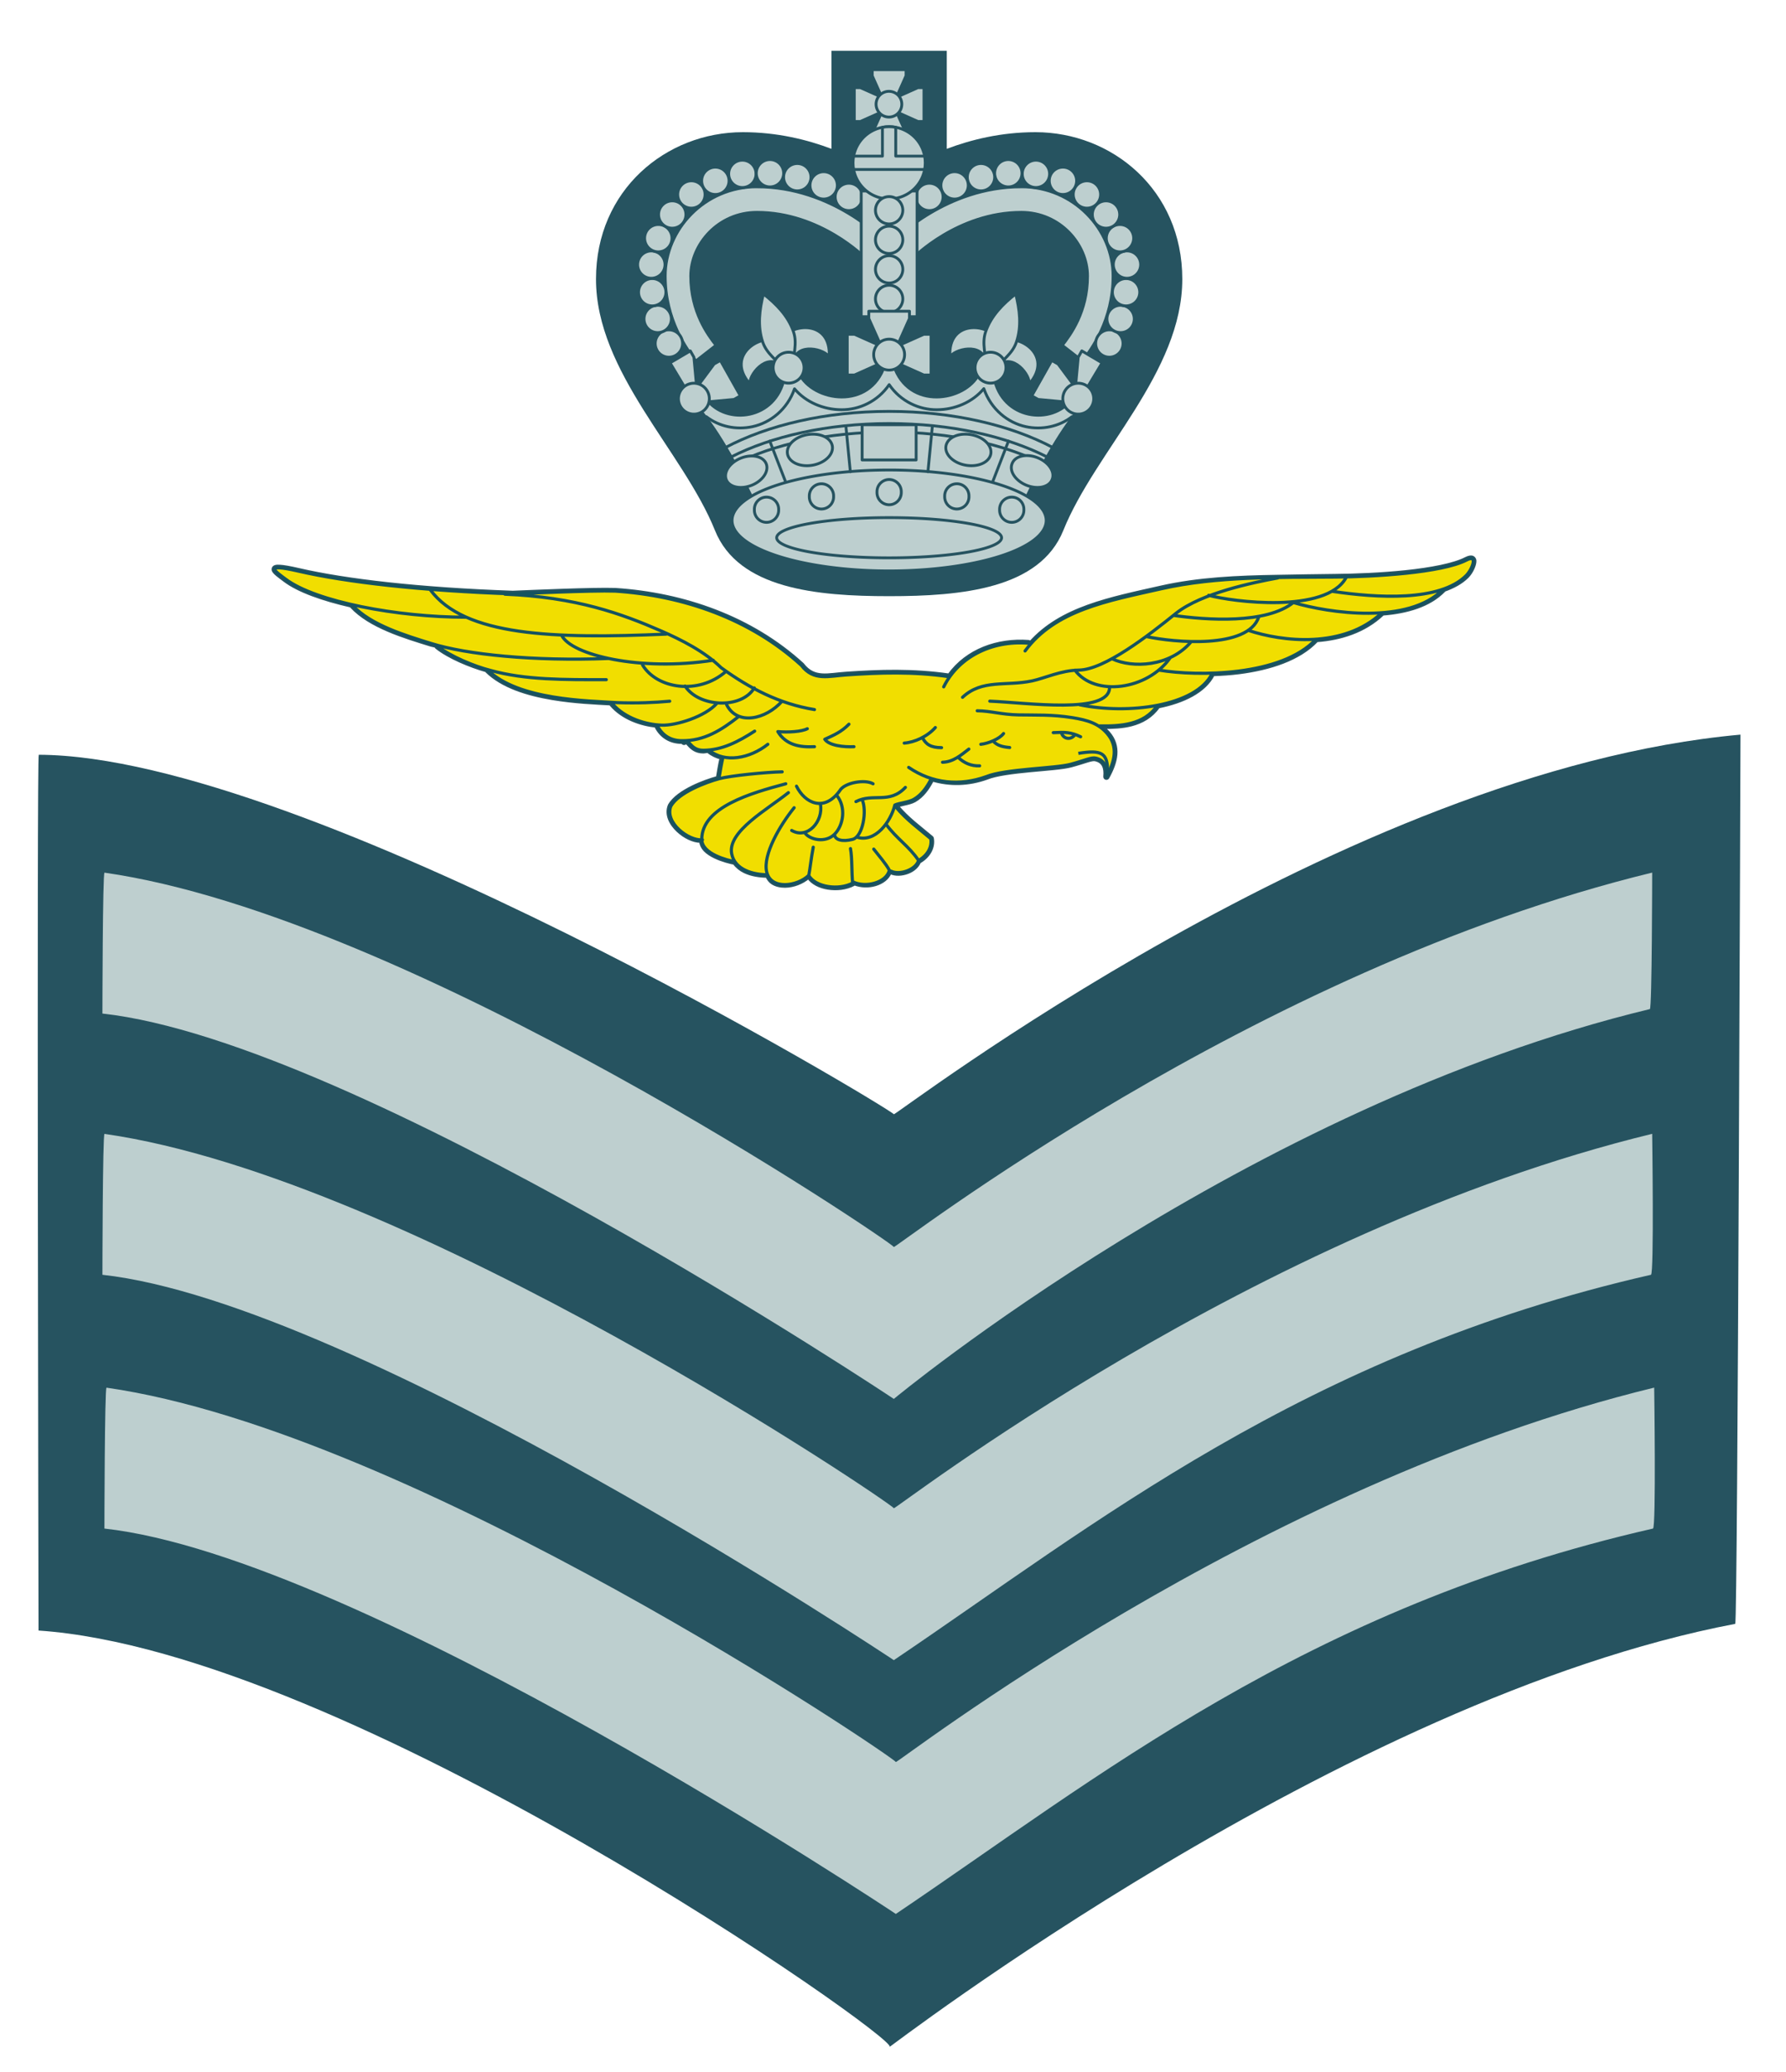 <?xml version="1.0" encoding="UTF-8" standalone="no"?>
<!-- Created with Inkscape (http://www.inkscape.org/) -->

<svg
   xmlns:dc="http://purl.org/dc/elements/1.1/"
   xmlns:cc="http://creativecommons.org/ns#"
   xmlns:rdf="http://www.w3.org/1999/02/22-rdf-syntax-ns#"
   xmlns:svg="http://www.w3.org/2000/svg"
   xmlns="http://www.w3.org/2000/svg"
   xmlns:xlink="http://www.w3.org/1999/xlink"
   version="1.0"
   width="100"
   height="116"
   id="svg2457">
  <defs
     id="defs2460">
    <radialGradient
       cx="214.42"
       cy="512.513"
       r="38.5"
       fx="214.42"
       fy="512.513"
       id="radialGradient3271"
       xlink:href="#linearGradient5604"
       gradientUnits="userSpaceOnUse"
       gradientTransform="translate(-29.454,-62.815)" />
    <radialGradient
       cx="214.644"
       cy="510.688"
       r="40"
       fx="214.644"
       fy="510.688"
       id="radialGradient3254"
       xlink:href="#linearGradient5604"
       gradientUnits="userSpaceOnUse"
       gradientTransform="translate(-313.322,-98.289)"
       spreadMethod="pad" />
    <radialGradient
       cx="214.644"
       cy="510.688"
       r="40"
       fx="214.644"
       fy="510.688"
       id="radialGradient3246"
       xlink:href="#linearGradient5604"
       gradientUnits="userSpaceOnUse"
       gradientTransform="translate(86.749,78.515)"
       spreadMethod="pad" />
    <radialGradient
       cx="214.42"
       cy="512.513"
       r="38.5"
       fx="214.42"
       fy="512.513"
       id="radialGradient3244"
       xlink:href="#linearGradient5604"
       gradientUnits="userSpaceOnUse"
       gradientTransform="translate(86.974,76.69)" />
    <radialGradient
       cx="214.644"
       cy="510.688"
       r="40"
       fx="214.644"
       fy="510.688"
       id="radialGradient2065"
       xlink:href="#linearGradient5604"
       gradientUnits="userSpaceOnUse"
       gradientTransform="translate(86.749,78.515)"
       spreadMethod="pad" />
    <radialGradient
       cx="214.42"
       cy="512.513"
       r="38.5"
       fx="214.42"
       fy="512.513"
       id="radialGradient2063"
       xlink:href="#linearGradient5604"
       gradientUnits="userSpaceOnUse"
       gradientTransform="translate(86.974,76.69)" />
    <linearGradient
       id="linearGradient5604">
      <stop
         id="stop5606"
         style="stop-color:#ffdea6;stop-opacity:1"
         offset="0" />
      <stop
         id="stop5608"
         style="stop-color:#ffdea6;stop-opacity:0"
         offset="1" />
    </linearGradient>
  </defs>
  <g
     transform="translate(0,40)"
     id="g4893">
    <path
       d="M 2.158,51.285 C 19.494,52.458 50.286,74.117 49.814,74.59 49.637,74.767 75.109,55.113 97.158,50.91 97.296,50.884 97.452,1.128 97.452,1.128 75.233,3.13 50.101,22.514 50.046,22.38 49.945,22.136 17.135,2.308 2.171,2.255 2.053,2.255 2.158,51.285 2.158,51.285 z"
       id="path2485"
       style="fill:#265360;fill-opacity:1;fill-rule:evenodd;stroke:none" />
    <path
       d="m 5.733,16.743 c 14.313,1.575 44.313,21.575 44.313,21.575 1e-6,10e-7 19.738,-16.382 42.332,-21.825 0.121,-0.029 0.129,-7.641 0.129,-7.641 C 70.046,14.318 50.096,29.945 50.046,29.811 c -0.092,-0.244 -27,-18.493 -44.195,-20.956 -0.106,-0.015 -0.117,7.888 -0.117,7.888 z"
       id="path2489"
       style="fill:#becfcf;fill-opacity:1;fill-rule:evenodd;stroke:none" />
    <path
       d="m 5.733,31.368 c 14.313,1.575 44.313,21.575 44.313,21.575 11.177,-7.532 22.955,-17.143 42.394,-21.575 0.178,-0.041 0.067,-7.891 0.067,-7.891 -22.461,5.466 -42.411,21.093 -42.461,20.959 -0.092,-0.244 -27,-18.493 -44.195,-20.956 -0.106,-0.015 -0.117,7.888 -0.117,7.888 z"
       id="path2491"
       style="fill:#bdcfcf;fill-opacity:1;fill-rule:evenodd;stroke:none" />
    <path
       d="m 5.846,45.576 c 14.313,1.575 44.313,21.575 44.313,21.575 11.177,-7.532 22.955,-17.143 42.394,-21.575 0.178,-0.041 0.067,-7.891 0.067,-7.891 -22.461,5.466 -42.411,21.093 -42.461,20.959 -0.092,-0.244 -27,-18.493 -44.195,-20.956 -0.106,-0.015 -0.117,7.888 -0.117,7.888 z"
       id="path4891"
       style="fill:#bdcfcf;fill-opacity:1;fill-rule:evenodd;stroke:none" />
  </g>
  <g
     transform="translate(0,30)"
     id="g3454">
    <path
       d="m 82.307,1.189 c -0.068,0.01 -0.144,0.037 -0.233,0.083 -0.668,0.347 -1.968,0.59 -3.361,0.736 -1.393,0.146 -2.879,0.202 -3.936,0.21 -1.071,0.009 -2.16,0.032 -3.244,0.05 -0.002,-5.85e-5 -0.004,-5.85e-5 -0.005,0 -2.208,0.036 -4.416,0.129 -6.516,0.603 -2.851,0.643 -5.605,1.159 -7.341,3.128 -0.003,-0.045 -0.038,-0.08 -0.083,-0.083 -1.732,-0.129 -3.446,0.486 -4.451,1.877 -0.005,-5.138e-4 -0.011,-5.138e-4 -0.017,0 -2.002,-0.289 -3.859,-0.228 -5.725,-0.1 -0.513,0.032 -0.97,0.122 -1.373,0.094 -0.403,-0.028 -0.751,-0.159 -1.085,-0.592 -0.003,-0.004 -0.007,-0.008 -0.011,-0.011 -2.867,-2.614 -6.639,-3.929 -10.475,-4.18 -0.002,-5.85e-5 -0.004,-5.85e-5 -0.005,0 C 33.242,2.962 29.82,3.116 28.709,3.16 23.456,2.977 19.359,2.497 16.733,1.892 16.216,1.773 15.881,1.716 15.665,1.704 c -0.108,-0.006 -0.185,-0.004 -0.249,0.017 -0.032,0.01 -0.064,0.027 -0.089,0.055 -0.024,0.029 -0.036,0.071 -0.033,0.105 0.005,0.068 0.041,0.113 0.083,0.161 0.042,0.048 0.094,0.093 0.155,0.144 0.121,0.101 0.273,0.211 0.404,0.31 0.771,0.583 2.126,1.064 3.72,1.428 0.005,0.013 0.012,0.024 0.022,0.033 1.04,1.128 2.99,1.703 4.446,2.154 0.079,0.024 0.199,0.043 0.282,0.066 8.86e-4,0.026 0.013,0.05 0.033,0.066 0.69,0.555 1.903,1.053 2.785,1.301 0.002,0.002 0.004,0.004 0.005,0.006 0.005,0.011 0.013,0.02 0.022,0.028 0.875,0.863 2.284,1.294 3.682,1.528 1.244,0.208 2.42,0.253 3.255,0.299 0.003,0.017 0.011,0.032 0.022,0.044 0.653,0.774 1.695,1.115 2.525,1.201 -0.002,0.019 0.001,0.039 0.011,0.055 0.266,0.512 0.754,0.85 1.417,0.853 0.018,3.54e-4 0.032,-0.006 0.05,-0.005 0.007,0.032 0.03,0.057 0.061,0.066 0.031,0.009 0.066,8.85e-4 0.089,-0.022 0.027,-0.027 0.044,-0.032 0.05,-0.033 0.005,-0.001 0.003,-0.003 0.017,0.005 0.028,0.016 0.084,0.077 0.155,0.155 0.142,0.156 0.375,0.371 0.786,0.371 0.091,-1.7e-4 0.176,-0.026 0.266,-0.033 0.003,0.004 0.007,0.008 0.011,0.011 0.216,0.18 0.467,0.295 0.731,0.365 -0.074,0.293 -0.155,0.797 -0.205,1.096 -0.378,0.106 -0.901,0.281 -1.406,0.531 -0.538,0.267 -1.046,0.605 -1.284,1.019 -0.002,0.004 -0.004,0.007 -0.005,0.011 -0.102,0.255 -0.084,0.516 0.011,0.758 0.095,0.243 0.267,0.469 0.471,0.659 0.374,0.349 0.859,0.583 1.268,0.587 0.028,0.185 0.105,0.353 0.233,0.487 0.153,0.162 0.354,0.285 0.565,0.388 0.422,0.204 0.886,0.311 1.074,0.349 0.002,5.8e-5 0.004,5.8e-5 0.005,0 5.32e-4,8.86e-4 0.005,-8.86e-4 0.005,0 0.151,0.206 0.35,0.365 0.581,0.476 0.386,0.185 0.84,0.25 1.246,0.255 0.079,0.159 0.178,0.295 0.316,0.382 0.202,0.128 0.449,0.179 0.703,0.177 0.475,-0.004 0.97,-0.202 1.307,-0.493 0.224,0.325 0.636,0.525 1.091,0.598 0.488,0.078 1.025,0.019 1.434,-0.199 0.018,-0.01 0.031,-0.026 0.039,-0.044 0.372,0.148 0.807,0.16 1.19,0.044 0.38,-0.115 0.698,-0.348 0.819,-0.675 0.005,0.002 0.011,0.004 0.017,0.005 0.28,0.137 0.651,0.112 0.974,-0.011 0.296,-0.112 0.541,-0.319 0.648,-0.581 0.532,-0.302 0.816,-0.813 0.725,-1.318 -0.002,-0.021 -0.012,-0.041 -0.028,-0.055 -0.685,-0.581 -1.34,-1.043 -1.943,-1.761 0.097,-0.034 0.224,-0.067 0.393,-0.105 0.205,-0.046 0.425,-0.096 0.587,-0.188 0.446,-0.256 0.738,-0.673 0.969,-1.107 0.011,-0.018 0.015,-0.04 0.011,-0.061 0.992,0.294 2.043,0.269 3.067,-0.1 0.498,-0.205 1.463,-0.326 2.403,-0.415 0.939,-0.089 1.853,-0.151 2.303,-0.271 0.414,-0.111 0.707,-0.211 0.925,-0.277 0.217,-0.066 0.35,-0.09 0.448,-0.066 0.243,0.058 0.376,0.176 0.454,0.338 0.078,0.162 0.094,0.371 0.072,0.598 -0.007,0.043 0.019,0.086 0.061,0.1 0.041,0.014 0.085,-0.005 0.105,-0.044 0.236,-0.426 0.414,-0.859 0.448,-1.284 0.034,-0.425 -0.081,-0.842 -0.41,-1.218 -0.108,-0.123 -0.211,-0.21 -0.316,-0.299 0.544,6.56e-4 1.09,-0.018 1.594,-0.149 0.587,-0.153 1.12,-0.448 1.511,-0.997 0.004,-0.003 0.008,-0.007 0.011,-0.011 1.393,-0.278 2.58,-0.852 3.062,-1.799 0.478,-0.017 0.966,-0.048 1.456,-0.111 1.688,-0.217 3.355,-0.737 4.346,-1.794 1.318,-0.098 2.652,-0.501 3.687,-1.478 0.004,-0.003 0.008,-0.007 0.011,-0.011 1.337,-0.106 2.605,-0.462 3.427,-1.312 0.007,-0.006 0.012,-0.014 0.017,-0.022 0.5,-0.18 0.948,-0.416 1.284,-0.753 0.182,-0.182 0.351,-0.485 0.404,-0.731 0.013,-0.062 0.024,-0.121 0.017,-0.177 -0.008,-0.056 -0.037,-0.118 -0.089,-0.155 -0.051,-0.037 -0.115,-0.044 -0.183,-0.033 z"
       id="path6022"
       style="fill:#f1de00;fill-opacity:1;fill-rule:evenodd;stroke:#265360;stroke-width:0.177px;stroke-linecap:round;stroke-linejoin:round;stroke-opacity:1" />
    <path
       d="M 28.827,3.253 C 23.508,3.074 19.373,2.587 16.716,1.976 14.657,1.502 15.459,2.022 15.991,2.423 17.666,3.69 22.264,4.554 26.066,4.554 M 19.743,3.897 c 1.013,1.098 2.951,1.679 4.407,2.13 1.991,0.617 5.687,1 9.92,0.838 M 24.499,6.175 c 0.717,0.577 2.073,1.132 2.947,1.353 1.962,0.548 4.137,0.523 6.5,0.523 M 27.313,7.515 c 1.702,1.679 5.586,1.717 7.235,1.822 1.14,0.037 2.108,-8.681e-4 2.949,-0.08 m -3.216,0.134 c 0.707,0.838 1.924,1.182 2.761,1.206 0.823,0.036 2.464,-0.492 3.094,-1.219 M 36.827,10.664 c 0.254,0.488 0.706,0.802 1.34,0.804 1.266,0.02 2.235,-0.601 3.176,-1.34 m -3.042,1.407 c 0.276,-0.276 0.308,0.469 1.072,0.469 1.062,-0.002 1.994,-0.497 2.881,-1.072 m -2.546,1.072 c 0.87,0.726 2.273,0.465 3.283,-0.335 m -2.506,0.711 c -0.074,0.264 -0.174,0.875 -0.227,1.193 m 3.537,-0.362 c -0.899,0.015 -2.898,0.215 -3.513,0.38 -0.749,0.201 -2.275,0.77 -2.718,1.536 -0.372,0.928 1.001,1.966 1.768,1.889 M 43.996,13.88 c -1.935,0.518 -4.703,1.301 -4.703,3.109 0,0.831 1.453,1.172 1.822,1.246 m 3.028,-3.859 c -1.164,0.936 -3.415,2.17 -3.176,3.417 0.173,0.905 1.197,1.177 2.005,1.179 m 1.492,-3.752 c -0.821,1.02 -1.75,2.629 -1.54,3.581 0.231,1.05 1.733,0.816 2.358,0.205 m 0.253,-1.576 c -0.118,0.607 -0.175,1.191 -0.251,1.582 0.377,0.667 1.687,0.84 2.458,0.428 -0.066,-0.61 -0.021,-1.381 -0.122,-1.932 m 0.122,1.855 c 0.733,0.371 1.909,0.041 2.052,-0.648 -0.192,-0.364 -0.607,-0.832 -0.872,-1.178 m 0.968,1.234 c 0.493,0.241 1.399,-0.085 1.541,-0.603 -0.543,-0.802 -1.231,-1.218 -1.809,-2.01 m 1.805,2.02 c 0.507,-0.287 0.77,-0.763 0.687,-1.226 -0.683,-0.58 -1.347,-1.049 -1.96,-1.78 m -5.557,-1.158 c 0.467,0.954 1.548,1.467 2.418,0.259 0.253,-0.459 1.42,-0.659 1.869,-0.393 m -2.948,1.139 c 0.177,0.951 -0.718,1.989 -1.608,1.474 m 0.737,0.134 c 0.269,0.388 1.155,0.587 1.664,0.076 0.492,-0.494 0.665,-1.51 0.114,-2.183 m -0.114,2.222 c 0.034,0.279 0.437,0.395 1.005,0.25 0.588,-0.15 0.82,-1.616 0.536,-2.232 m -0.297,2.107 c 1.042,0.327 1.891,-0.854 2.128,-1.789 m -2.175,-0.201 c 0.976,-0.497 1.864,0.16 2.767,-0.795 m -0.591,0.987 c 0.209,-0.104 0.774,-0.153 1.06,-0.317 0.425,-0.244 0.711,-0.645 0.938,-1.072 M 50.878,12.963 c 1.327,0.908 2.86,1.05 4.347,0.515 1.047,-0.43 3.859,-0.458 4.713,-0.687 0.821,-0.22 1.165,-0.408 1.42,-0.347 0.528,0.126 0.64,0.561 0.594,1.034 0.465,-0.841 0.667,-1.674 0.049,-2.401 C 61.517,10.507 60.905,10.316 60.041,10.177 58.908,9.995 57.99,10.042 57.026,10.023 56.061,10.005 55.493,9.801 54.716,9.793 m -4.087,1.809 c 0.587,-0.045 1.291,-0.365 1.742,-0.871 m -0.724,0.563 c 0.194,0.375 0.463,0.563 1.073,0.563 m 0.053,0.817 c 0.599,-0.015 1.03,-0.395 1.474,-0.737 m -0.602,0.46 c 0.335,0.328 0.745,0.497 1.205,0.478 m 0.067,-1.206 c 0.426,-0.045 1.048,-0.303 1.273,-0.603 m -0.583,0.42 c 0.22,0.258 0.539,0.329 0.926,0.364 M 45.202,10.798 c -0.32,0.166 -1.062,0.212 -1.649,0.161 0.455,0.757 1.238,0.887 2.051,0.844 m 1.93,-1.259 c -0.416,0.426 -0.829,0.608 -1.354,0.844 0.248,0.36 1.086,0.443 1.635,0.415 M 24.097,3.026 c 1.916,2.585 6.885,2.747 13.207,2.475 m 8.3,4.225 C 43.651,9.412 41.949,8.525 40.378,7.381 39.457,6.48 38.159,5.821 37.006,5.318 34.818,4.364 32.251,3.426 28.268,3.266 28.979,3.242 33.155,3.046 34.443,3.093 c 3.82,0.25 7.575,1.556 10.424,4.154 0.694,0.901 1.523,0.6 2.535,0.537 1.864,-0.128 3.711,-0.192 5.703,0.096 m -0.266,0.573 c 0.889,-1.792 2.893,-2.651 4.879,-2.428 m -0.323,0.418 c 1.676,-2.282 4.595,-2.797 7.638,-3.484 3.119,-0.704 6.49,-0.625 9.744,-0.652 2.119,-0.017 5.953,-0.235 7.341,-0.956 0.663,-0.345 0.306,0.541 -0.025,0.872 -1.479,1.479 -5.032,1.248 -7.459,0.888 M 53.894,9.038 c 1.093,-1.027 2.436,-0.607 3.904,-0.92 0.699,-0.149 1.609,-0.589 2.613,-0.603 1.421,-0.021 3.877,-1.92 5.456,-3.196 1.43,-1.12 4.282,-1.703 5.678,-1.963 m -40.099,3.208 c 0.53,1.109 4.414,2.04 8.49,1.399 M 35.978,7.23 c 0.794,1.321 3.115,1.702 4.652,0.374 m -2.273,0.802 c 0.755,1.189 3.151,1.314 3.877,0.107 m -1.551,0.936 c 0.595,1.19 2.194,0.831 3.101,-0.187 m 15.189,1.755 c 0.648,-0.032 0.973,-0.038 1.532,0.231 m -1.072,-0.219 c 0.102,0.356 0.532,0.419 0.754,0.103 M 75.364,2.345 c -1.127,2.022 -6.351,1.35 -7.689,0.983 m 4.77,0.379 c -1.512,1.253 -4.934,1.005 -6.726,0.747 m 4.759,0.088 C 69.869,6.359 65.711,5.968 64.206,5.64 m 2.486,0.289 c -1.18,1.405 -3.299,1.49 -4.423,0.954 m 3.254,-0.061 C 64.248,8.64 61.295,9.017 60.188,7.519 m 1.937,0.983 c -0.036,1.502 -4.601,0.839 -6.706,0.752 M 80.794,2.999 C 78.88,4.979 74.408,4.329 72.415,3.732 m 4.945,0.585 c -2.13,2.011 -5.577,1.606 -7.46,0.976 m 3.787,0.491 c -1.929,2.087 -6.642,2.09 -8.788,1.734 m 2.977,0.173 C 66.974,9.561 63.12,10.011 60.448,9.456 m 4.338,0.069 C 64.031,10.584 62.769,10.66 61.512,10.641"
       id="path1891"
       style="fill:none;stroke:#165360;stroke-width:0.177px;stroke-linecap:round;stroke-linejoin:round;stroke-opacity:1" />
    <path
       d="m 62.017,13.181 c 8.86e-4,-1.054 -0.365,-1.205 -1.639,-1.005"
       id="path2073"
       style="fill:none;stroke:#165360;stroke-width:0.177px;stroke-linecap:butt;stroke-linejoin:miter;stroke-opacity:1" />
  </g>
  <g
     transform="translate(2.0892245e-5,0.732)"
     id="g4168">
    <path
       d="m 46.553,2.113 0,5.487 C 45.212,7.092 43.523,6.668 41.594,6.668 c -4.285,0 -8.224,3.225 -8.224,8.224 0,5.219 4.879,9.639 6.661,14.07 1.316,3.273 5.699,3.683 9.753,3.683 4.053,0 8.436,-0.41 9.753,-3.683 1.782,-4.431 6.661,-8.851 6.661,-14.07 0,-4.999 -3.939,-8.224 -8.224,-8.224 -1.93,0 -3.622,0.424 -4.963,0.933 l 0,-5.487 -6.457,0 z"
       id="rect4368"
       style="fill:#265360;fill-opacity:1;fill-rule:nonzero;stroke:none" />
    <path
       d="m 42.383,9.725 c -2.943,0 -5.137,2.398 -5.137,4.998 0,2.47 1.226,4.123 1.717,4.755 l 1.127,-0.878 c -0.46,-0.591 -1.414,-1.87 -1.414,-3.876 0,-1.79 1.543,-3.568 3.707,-3.568 3.556,0 6.045,2.536 6.045,2.536 l 1.027,-0.998 c 0,0 -2.842,-2.968 -7.072,-2.968 z"
       id="path3863"
       style="font-size:medium;font-style:normal;font-variant:normal;font-weight:normal;font-stretch:normal;text-indent:0;text-align:start;text-decoration:none;line-height:normal;letter-spacing:normal;word-spacing:normal;text-transform:none;direction:ltr;block-progression:tb;writing-mode:lr-tb;text-anchor:start;color:#000000;fill:#bdcfcf;fill-opacity:1;stroke:#265360;stroke-width:0.159;stroke-miterlimit:4;stroke-opacity:1;stroke-dasharray:none;marker:none;visibility:visible;display:inline;overflow:visible;enable-background:accumulate;font-family:Bitstream Vera Sans;-inkscape-font-specification:Bitstream Vera Sans" />
    <path
       d="m 38.217,18.527 a 0.765,0.765 0 0 1 -1.529,0 0.765,0.765 0 1 1 1.529,0 z"
       id="path3869"
       style="fill:#bdcfcf;fill-opacity:1;stroke:#265360;stroke-width:0.159;stroke-linecap:round;stroke-linejoin:round;stroke-miterlimit:4;stroke-opacity:1;stroke-dasharray:none;stroke-dashoffset:0" />
    <path
       d="m 37.589,17.151 a 0.765,0.765 0 0 1 -1.529,0 0.765,0.765 0 1 1 1.529,0 z"
       id="path3873"
       style="fill:#bdcfcf;fill-opacity:1;stroke:#265360;stroke-width:0.159;stroke-linecap:round;stroke-linejoin:round;stroke-miterlimit:4;stroke-opacity:1;stroke-dasharray:none;stroke-dashoffset:0" />
    <path
       d="m 37.283,15.656 a 0.765,0.765 0 0 1 -1.529,0 0.765,0.765 0 1 1 1.529,0 z"
       id="path3875"
       style="fill:#bdcfcf;fill-opacity:1;stroke:#265360;stroke-width:0.159;stroke-linecap:round;stroke-linejoin:round;stroke-miterlimit:4;stroke-opacity:1;stroke-dasharray:none;stroke-dashoffset:0" />
    <path
       d="m 37.232,14.109 a 0.765,0.765 0 0 1 -1.529,0 0.765,0.765 0 1 1 1.529,0 z"
       id="path3877"
       style="fill:#bdcfcf;fill-opacity:1;stroke:#265360;stroke-width:0.159;stroke-linecap:round;stroke-linejoin:round;stroke-miterlimit:4;stroke-opacity:1;stroke-dasharray:none;stroke-dashoffset:0" />
    <path
       d="m 37.623,12.631 a 0.765,0.765 0 0 1 -1.529,0 0.765,0.765 0 1 1 1.529,0 z"
       id="path3879"
       style="fill:#bdcfcf;fill-opacity:1;stroke:#265360;stroke-width:0.159;stroke-linecap:round;stroke-linejoin:round;stroke-miterlimit:4;stroke-opacity:1;stroke-dasharray:none;stroke-dashoffset:0" />
    <path
       d="m 38.404,11.306 a 0.765,0.765 0 0 1 -1.529,0 0.765,0.765 0 1 1 1.529,0 z"
       id="path3881"
       style="fill:#bdcfcf;fill-opacity:1;stroke:#265360;stroke-width:0.159;stroke-linecap:round;stroke-linejoin:round;stroke-miterlimit:4;stroke-opacity:1;stroke-dasharray:none;stroke-dashoffset:0" />
    <path
       d="m 39.475,10.184 a 0.765,0.765 0 0 1 -1.529,0 0.765,0.765 0 1 1 1.529,0 z"
       id="path3883"
       style="fill:#bdcfcf;fill-opacity:1;stroke:#265360;stroke-width:0.159;stroke-linecap:round;stroke-linejoin:round;stroke-miterlimit:4;stroke-opacity:1;stroke-dasharray:none;stroke-dashoffset:0" />
    <path
       d="m 40.817,9.419 a 0.765,0.765 0 0 1 -1.529,0 0.765,0.765 0 1 1 1.529,0 z"
       id="path3885"
       style="fill:#bdcfcf;fill-opacity:1;stroke:#265360;stroke-width:0.159;stroke-linecap:round;stroke-linejoin:round;stroke-miterlimit:4;stroke-opacity:1;stroke-dasharray:none;stroke-dashoffset:0" />
    <path
       d="m 42.33,9.029 a 0.765,0.765 0 0 1 -1.529,0 0.765,0.765 0 1 1 1.529,0 z"
       id="path3887"
       style="fill:#bdcfcf;fill-opacity:1;stroke:#265360;stroke-width:0.159;stroke-linecap:round;stroke-linejoin:round;stroke-miterlimit:4;stroke-opacity:1;stroke-dasharray:none;stroke-dashoffset:0" />
    <path
       d="m 43.876,8.995 a 0.765,0.765 0 0 1 -1.529,0 0.765,0.765 0 1 1 1.529,0 z"
       id="path3889"
       style="fill:#bdcfcf;fill-opacity:1;stroke:#265360;stroke-width:0.159;stroke-linecap:round;stroke-linejoin:round;stroke-miterlimit:4;stroke-opacity:1;stroke-dasharray:none;stroke-dashoffset:0" />
    <path
       d="m 45.405,9.216 a 0.765,0.765 0 0 1 -1.529,0 0.765,0.765 0 1 1 1.529,0 z"
       id="path3891"
       style="fill:#bdcfcf;fill-opacity:1;stroke:#265360;stroke-width:0.159;stroke-linecap:round;stroke-linejoin:round;stroke-miterlimit:4;stroke-opacity:1;stroke-dasharray:none;stroke-dashoffset:0" />
    <path
       d="m 46.883,9.674 a 0.765,0.765 0 0 1 -1.529,0 0.765,0.765 0 1 1 1.529,0 z"
       id="path3893"
       style="fill:#bdcfcf;fill-opacity:1;stroke:#265360;stroke-width:0.159;stroke-linecap:round;stroke-linejoin:round;stroke-miterlimit:4;stroke-opacity:1;stroke-dasharray:none;stroke-dashoffset:0" />
    <path
       d="m 48.294,10.32 a 0.765,0.765 0 0 1 -1.529,0 0.765,0.765 0 1 1 1.529,0 z"
       id="path3895"
       style="fill:#bdcfcf;fill-opacity:1;stroke:#265360;stroke-width:0.159;stroke-linecap:round;stroke-linejoin:round;stroke-miterlimit:4;stroke-opacity:1;stroke-dasharray:none;stroke-dashoffset:0" />
    <path
       d="m 57.185,9.725 c 2.943,0 5.137,2.398 5.137,4.998 0,2.47 -1.226,4.123 -1.717,4.755 l -1.127,-0.878 c 0.46,-0.591 1.414,-1.87 1.414,-3.876 0,-1.79 -1.543,-3.568 -3.707,-3.568 -3.556,0 -6.045,2.536 -6.045,2.536 l -1.027,-0.998 c 0,0 2.842,-2.968 7.072,-2.968 z"
       id="path3967"
       style="font-size:medium;font-style:normal;font-variant:normal;font-weight:normal;font-stretch:normal;text-indent:0;text-align:start;text-decoration:none;line-height:normal;letter-spacing:normal;word-spacing:normal;text-transform:none;direction:ltr;block-progression:tb;writing-mode:lr-tb;text-anchor:start;color:#000000;fill:#bdcfcf;fill-opacity:1;stroke:#265360;stroke-width:0.159;stroke-miterlimit:4;stroke-opacity:1;stroke-dasharray:none;marker:none;visibility:visible;display:inline;overflow:visible;enable-background:accumulate;font-family:Bitstream Vera Sans;-inkscape-font-specification:Bitstream Vera Sans" />
    <path
       d="m 61.35,18.527 a 0.765,0.765 0 0 0 1.529,0 0.765,0.765 0 1 0 -1.529,0 z"
       id="path3971"
       style="fill:#bdcfcf;fill-opacity:1;stroke:#265360;stroke-width:0.159;stroke-linecap:round;stroke-linejoin:round;stroke-miterlimit:4;stroke-opacity:1;stroke-dasharray:none;stroke-dashoffset:0" />
    <path
       d="m 61.979,17.151 a 0.765,0.765 0 0 0 1.529,0 0.765,0.765 0 1 0 -1.529,0 z"
       id="path3973"
       style="fill:#bdcfcf;fill-opacity:1;stroke:#265360;stroke-width:0.159;stroke-linecap:round;stroke-linejoin:round;stroke-miterlimit:4;stroke-opacity:1;stroke-dasharray:none;stroke-dashoffset:0" />
    <path
       d="m 62.285,15.656 a 0.765,0.765 0 0 0 1.529,0 0.765,0.765 0 1 0 -1.529,0 z"
       id="path3975"
       style="fill:#bdcfcf;fill-opacity:1;stroke:#265360;stroke-width:0.159;stroke-linecap:round;stroke-linejoin:round;stroke-miterlimit:4;stroke-opacity:1;stroke-dasharray:none;stroke-dashoffset:0" />
    <path
       d="m 62.336,14.109 a 0.765,0.765 0 0 0 1.529,0 0.765,0.765 0 1 0 -1.529,0 z"
       id="path3977"
       style="fill:#bdcfcf;fill-opacity:1;stroke:#265360;stroke-width:0.159;stroke-linecap:round;stroke-linejoin:round;stroke-miterlimit:4;stroke-opacity:1;stroke-dasharray:none;stroke-dashoffset:0" />
    <path
       d="m 61.945,12.631 a 0.765,0.765 0 0 0 1.529,0 0.765,0.765 0 1 0 -1.529,0 z"
       id="path3979"
       style="fill:#bdcfcf;fill-opacity:1;stroke:#265360;stroke-width:0.159;stroke-linecap:round;stroke-linejoin:round;stroke-miterlimit:4;stroke-opacity:1;stroke-dasharray:none;stroke-dashoffset:0" />
    <path
       d="m 61.163,11.306 a 0.765,0.765 0 0 0 1.529,0 0.765,0.765 0 1 0 -1.529,0 z"
       id="path3981"
       style="fill:#bdcfcf;fill-opacity:1;stroke:#265360;stroke-width:0.159;stroke-linecap:round;stroke-linejoin:round;stroke-miterlimit:4;stroke-opacity:1;stroke-dasharray:none;stroke-dashoffset:0" />
    <path
       d="m 60.093,10.184 a 0.765,0.765 0 0 0 1.529,0 0.765,0.765 0 1 0 -1.529,0 z"
       id="path3983"
       style="fill:#bdcfcf;fill-opacity:1;stroke:#265360;stroke-width:0.159;stroke-linecap:round;stroke-linejoin:round;stroke-miterlimit:4;stroke-opacity:1;stroke-dasharray:none;stroke-dashoffset:0" />
    <path
       d="m 58.75,9.419 a 0.765,0.765 0 0 0 1.529,0 0.765,0.765 0 1 0 -1.529,0 z"
       id="path3985"
       style="fill:#bdcfcf;fill-opacity:1;stroke:#265360;stroke-width:0.159;stroke-linecap:round;stroke-linejoin:round;stroke-miterlimit:4;stroke-opacity:1;stroke-dasharray:none;stroke-dashoffset:0" />
    <path
       d="m 57.238,9.029 a 0.765,0.765 0 0 0 1.529,0 0.765,0.765 0 1 0 -1.529,0 z"
       id="path3987"
       style="fill:#bdcfcf;fill-opacity:1;stroke:#265360;stroke-width:0.159;stroke-linecap:round;stroke-linejoin:round;stroke-miterlimit:4;stroke-opacity:1;stroke-dasharray:none;stroke-dashoffset:0" />
    <path
       d="m 55.692,8.995 a 0.765,0.765 0 0 0 1.529,0 0.765,0.765 0 1 0 -1.529,0 z"
       id="path3989"
       style="fill:#bdcfcf;fill-opacity:1;stroke:#265360;stroke-width:0.159;stroke-linecap:round;stroke-linejoin:round;stroke-miterlimit:4;stroke-opacity:1;stroke-dasharray:none;stroke-dashoffset:0" />
    <path
       d="m 54.162,9.216 a 0.765,0.765 0 0 0 1.529,0 0.765,0.765 0 1 0 -1.529,0 z"
       id="path3991"
       style="fill:#bdcfcf;fill-opacity:1;stroke:#265360;stroke-width:0.159;stroke-linecap:round;stroke-linejoin:round;stroke-miterlimit:4;stroke-opacity:1;stroke-dasharray:none;stroke-dashoffset:0" />
    <path
       d="m 52.684,9.674 a 0.765,0.765 0 0 0 1.529,0 0.765,0.765 0 1 0 -1.529,0 z"
       id="path3993"
       style="fill:#bdcfcf;fill-opacity:1;stroke:#265360;stroke-width:0.159;stroke-linecap:round;stroke-linejoin:round;stroke-miterlimit:4;stroke-opacity:1;stroke-dasharray:none;stroke-dashoffset:0" />
    <path
       d="m 51.273,10.32 a 0.765,0.765 0 0 0 1.529,0 0.765,0.765 0 1 0 -1.529,0 z"
       id="path3995"
       style="fill:#bdcfcf;fill-opacity:1;stroke:#265360;stroke-width:0.159;stroke-linecap:round;stroke-linejoin:round;stroke-miterlimit:4;stroke-opacity:1;stroke-dasharray:none;stroke-dashoffset:0" />
    <path
       d="m 49.538,19.716 c -0.836,2.548 -4.007,2.036 -4.792,0.476 l -0.825,0.203 c -0.465,2.388 -3.263,2.702 -4.362,1.226 L 39.061,22.063 c 1.289,1.514 2.38,3.615 3.272,5.574 l 14.901,0 c 0.892,-1.959 1.983,-4.06 3.272,-5.574 l -0.497,-0.442 c -1.1,1.476 -3.893,1.162 -4.357,-1.226 l -0.83,-0.203 c -0.785,1.56 -3.951,2.071 -4.787,-0.476 l -0.497,0 z"
       id="path3616"
       style="fill:#bdcfcf;fill-opacity:1;stroke:#265360;stroke-width:0.159;stroke-linecap:square;stroke-linejoin:miter;stroke-miterlimit:4;stroke-opacity:1;stroke-dasharray:none;stroke-dashoffset:0" />
    <path
       d="m 58.577,28.436 a 8.794,2.825 0 0 1 -17.587,0 8.794,2.825 0 1 1 17.587,0 z"
       id="path3592"
       style="fill:#bdcfcf;fill-opacity:1;stroke:#265360;stroke-width:0.159;stroke-linecap:square;stroke-linejoin:miter;stroke-miterlimit:4;stroke-opacity:1;stroke-dasharray:none;stroke-dashoffset:0" />
    <path
       d="m 56.079,29.387 a 6.296,1.126 0 0 1 -12.591,0 6.296,1.126 0 1 1 12.591,0 z"
       id="path2818"
       style="fill:none;stroke:#265360;stroke-width:0.159;stroke-linecap:square;stroke-linejoin:miter;stroke-miterlimit:4;stroke-opacity:1;stroke-dasharray:none;stroke-dashoffset:0" />
    <path
       d="m 50.463,26.82 a 0.68,0.68 0 1 1 -1.359,0 0.68,0.68 0 1 1 1.359,0 z"
       id="path3594"
       style="fill:none;stroke:#265360;stroke-width:0.159;stroke-linecap:square;stroke-linejoin:miter;stroke-miterlimit:4;stroke-opacity:1;stroke-dasharray:none;stroke-dashoffset:0" />
    <path
       d="m 46.674,27.058 a 0.68,0.68 0 1 1 -1.359,0 0.68,0.68 0 1 1 1.359,0 z"
       id="path3596"
       style="fill:none;stroke:#265360;stroke-width:0.159;stroke-linecap:square;stroke-linejoin:miter;stroke-miterlimit:4;stroke-opacity:1;stroke-dasharray:none;stroke-dashoffset:0" />
    <path
       d="m 54.253,27.058 a 0.68,0.68 0 1 1 -1.359,0 0.68,0.68 0 1 1 1.359,0 z"
       id="path3600"
       style="fill:none;stroke:#265360;stroke-width:0.159;stroke-linecap:square;stroke-linejoin:miter;stroke-miterlimit:4;stroke-opacity:1;stroke-dasharray:none;stroke-dashoffset:0" />
    <path
       d="m 43.598,27.805 a 0.68,0.68 0 1 1 -1.359,0 0.68,0.68 0 1 1 1.359,0 z"
       id="path3598"
       style="fill:none;stroke:#265360;stroke-width:0.159;stroke-linecap:square;stroke-linejoin:miter;stroke-miterlimit:4;stroke-opacity:1;stroke-dasharray:none;stroke-dashoffset:0" />
    <path
       d="m 57.328,27.805 a 0.68,0.68 0 1 1 -1.359,0 0.68,0.68 0 1 1 1.359,0 z"
       id="path3602"
       style="fill:none;stroke:#265360;stroke-width:0.159;stroke-linecap:square;stroke-linejoin:miter;stroke-miterlimit:4;stroke-opacity:1;stroke-dasharray:none;stroke-dashoffset:0" />
    <path
       d="m 39.543,22.594 c 0.732,0.562 1.691,0.753 2.586,0.561 1.005,-0.216 1.951,-0.958 2.357,-2.119 0.632,0.749 1.617,1.167 2.635,1.171 0.979,0.004 2.018,-0.455 2.665,-1.405 0.646,0.948 1.687,1.409 2.665,1.405 1.022,-0.004 2.004,-0.426 2.635,-1.181 0.405,1.166 1.346,1.912 2.353,2.129 0.894,0.193 1.855,9.53e-4 2.586,-0.561"
       id="path2820"
       style="font-size:medium;font-style:normal;font-variant:normal;font-weight:normal;font-stretch:normal;text-indent:0;text-align:start;text-decoration:none;line-height:normal;letter-spacing:normal;word-spacing:normal;text-transform:none;direction:ltr;block-progression:tb;writing-mode:lr-tb;text-anchor:start;color:#000000;fill:none;stroke:#265360;stroke-width:0.159;stroke-linecap:round;stroke-linejoin:round;stroke-miterlimit:4;stroke-opacity:1;stroke-dasharray:none;marker:none;visibility:visible;display:inline;overflow:visible;enable-background:accumulate;font-family:Bitstream Vera Sans;-inkscape-font-specification:Bitstream Vera Sans" />
    <path
       d="m 40.929,24.854 c 2.268,-1.158 5.398,-1.875 8.854,-1.875 3.453,0 6.581,0.715 8.849,1.872"
       id="path3599"
       style="fill:none;stroke:#265360;stroke-width:0.159;stroke-linecap:round;stroke-linejoin:round;stroke-miterlimit:4;stroke-opacity:1;stroke-dasharray:none;stroke-dashoffset:0" />
    <path
       d="m 40.618,24.323 c 2.359,-1.251 5.595,-2.024 9.166,-2.024 3.568,0 6.803,0.771 9.162,2.021"
       id="path3601"
       style="fill:none;stroke:#265360;stroke-width:0.159;stroke-linecap:round;stroke-linejoin:round;stroke-miterlimit:4;stroke-opacity:1;stroke-dasharray:none;stroke-dashoffset:0" />
    <path
       d="m 41.125,25.255 c 2.157,-1.107 5.238,-1.8 8.659,-1.8 3.419,0 6.499,0.692 8.656,1.798"
       id="path3613"
       style="fill:none;stroke:#265360;stroke-width:0.159;stroke-linecap:round;stroke-linejoin:round;stroke-miterlimit:4;stroke-opacity:1;stroke-dasharray:none;stroke-dashoffset:0" />
    <path
       d="m 46.602,24.235 a 0.867,1.274 79.945 1 1 -2.51,0.445 0.867,1.274 79.945 0 1 2.51,-0.445 z"
       id="path3621"
       style="fill:#bdcfcf;fill-opacity:1;stroke:#265360;stroke-width:0.159;stroke-linecap:round;stroke-linejoin:round;stroke-miterlimit:4;stroke-opacity:1;stroke-dasharray:none;stroke-dashoffset:0" />
    <path
       d="m 42.896,25.219 a 0.818,1.204 68.265 1 1 -2.236,0.893 0.818,1.204 68.265 0 1 2.236,-0.893 z"
       id="path3623"
       style="fill:#bdcfcf;fill-opacity:1;stroke:#265360;stroke-width:0.159;stroke-linecap:round;stroke-linejoin:round;stroke-miterlimit:4;stroke-opacity:1;stroke-dasharray:none;stroke-dashoffset:0" />
    <path
       d="m 52.966,24.235 a 1.274,0.867 10.055 1 0 2.51,0.445 1.274,0.867 10.055 0 0 -2.51,-0.445 z"
       id="path3631"
       style="fill:#bdcfcf;fill-opacity:1;stroke:#265360;stroke-width:0.159;stroke-linecap:round;stroke-linejoin:round;stroke-miterlimit:4;stroke-opacity:1;stroke-dasharray:none;stroke-dashoffset:0" />
    <path
       d="m 56.671,25.219 a 1.204,0.818 21.735 1 0 2.236,0.893 1.204,0.818 21.735 1 0 -2.236,-0.893 z"
       id="path3633"
       style="fill:#bdcfcf;fill-opacity:1;stroke:#265360;stroke-width:0.159;stroke-linecap:round;stroke-linejoin:round;stroke-miterlimit:4;stroke-opacity:1;stroke-dasharray:none;stroke-dashoffset:0" />
    <rect
       width="3.025"
       height="1.971"
       x="48.271"
       y="23.047"
       id="rect3643"
       style="fill:#bdcfcf;fill-opacity:1;stroke:#265360;stroke-width:0.159;stroke-linecap:round;stroke-linejoin:round;stroke-miterlimit:4;stroke-opacity:1;stroke-dasharray:none;stroke-dashoffset:0" />
    <path
       d="m 47.361,23.107 0.25,2.574"
       id="path3645"
       style="fill:none;stroke:#265360;stroke-width:0.159;stroke-linecap:round;stroke-linejoin:round;stroke-miterlimit:4;stroke-opacity:1;stroke-dasharray:none;stroke-dashoffset:0" />
    <path
       d="m 43.102,23.965 0.884,2.277"
       id="path3647"
       style="fill:none;stroke:#265360;stroke-width:0.159;stroke-linecap:round;stroke-linejoin:round;stroke-miterlimit:4;stroke-opacity:1;stroke-dasharray:none;stroke-dashoffset:0" />
    <path
       d="m 52.206,23.107 -0.25,2.574"
       id="path3655"
       style="fill:none;stroke:#265360;stroke-width:0.159;stroke-linecap:round;stroke-linejoin:round;stroke-miterlimit:4;stroke-opacity:1;stroke-dasharray:none;stroke-dashoffset:0" />
    <path
       d="m 56.465,23.965 -0.884,2.277"
       id="path3657"
       style="fill:none;stroke:#265360;stroke-width:0.159;stroke-linecap:round;stroke-linejoin:round;stroke-miterlimit:4;stroke-opacity:1;stroke-dasharray:none;stroke-dashoffset:0" />
    <path
       d="m 46.425,19.267 c -0.182,-0.434 -1.84,-0.891 -2.012,0.28 l -0.79,-1.051 c 0.381,-1.142 2.96,-1.457 2.802,0.77 z"
       id="path3692"
       style="fill:#bdcfcf;fill-opacity:1;stroke:#265360;stroke-width:0.159;stroke-linecap:round;stroke-linejoin:round;stroke-miterlimit:4;stroke-opacity:1;stroke-dasharray:none;stroke-dashoffset:0" />
    <path
       d="m 42,20.777 c -0.121,-0.455 0.911,-1.83 1.763,-1.008 l -0.017,-1.315 c -1,-0.671 -3.233,0.657 -1.746,2.323 z"
       id="path3694"
       style="fill:#bdcfcf;fill-opacity:1;stroke:#265360;stroke-width:0.159;stroke-linecap:round;stroke-linejoin:round;stroke-miterlimit:4;stroke-opacity:1;stroke-dasharray:none;stroke-dashoffset:0" />
    <path
       d="m 42.745,15.722 c -0.216,0.859 -0.345,1.802 -0.037,2.703 0.242,0.708 0.847,0.992 0.983,1.39 l 0.367,-0.246 0.441,-0.03 c -0.136,-0.398 0.17,-0.993 -0.072,-1.701 -0.308,-0.901 -0.986,-1.568 -1.682,-2.116 z"
       id="path3687"
       style="fill:#bdcfcf;fill-opacity:1;stroke:#265360;stroke-width:0.159;stroke-linecap:round;stroke-linejoin:round;stroke-miterlimit:4;stroke-opacity:1;stroke-dasharray:none;stroke-dashoffset:0" />
    <path
       d="m 44.969,19.561 a 0.865,0.865 0 1 1 -1.637,0.559 0.865,0.865 0 0 1 1.637,-0.559 z"
       id="path3700"
       style="fill:#bdcfcf;fill-opacity:1;stroke:#265360;stroke-width:0.159;stroke-linecap:round;stroke-linejoin:round;stroke-miterlimit:4;stroke-opacity:1;stroke-dasharray:none;stroke-dashoffset:0" />
    <path
       d="m 53.19,19.267 c 0.182,-0.434 1.84,-0.891 2.012,0.28 l 0.79,-1.051 c -0.381,-1.142 -2.96,-1.457 -2.802,0.77 z"
       id="path3725"
       style="fill:#bdcfcf;fill-opacity:1;stroke:#265360;stroke-width:0.159;stroke-linecap:round;stroke-linejoin:round;stroke-miterlimit:4;stroke-opacity:1;stroke-dasharray:none;stroke-dashoffset:0" />
    <path
       d="m 57.615,20.777 c 0.121,-0.455 -0.911,-1.83 -1.763,-1.008 l 0.017,-1.315 c 1,-0.671 3.233,0.657 1.746,2.323 z"
       id="path3727"
       style="fill:#bdcfcf;fill-opacity:1;stroke:#265360;stroke-width:0.159;stroke-linecap:round;stroke-linejoin:round;stroke-miterlimit:4;stroke-opacity:1;stroke-dasharray:none;stroke-dashoffset:0" />
    <path
       d="m 56.87,15.722 c 0.216,0.859 0.345,1.802 0.037,2.703 -0.242,0.708 -0.847,0.992 -0.983,1.39 l -0.367,-0.246 -0.441,-0.03 c 0.136,-0.398 -0.17,-0.993 0.072,-1.701 0.308,-0.901 0.986,-1.568 1.682,-2.116 z"
       id="path3729"
       style="fill:#bdcfcf;fill-opacity:1;stroke:#265360;stroke-width:0.159;stroke-linecap:round;stroke-linejoin:round;stroke-miterlimit:4;stroke-opacity:1;stroke-dasharray:none;stroke-dashoffset:0" />
    <path
       d="m 54.646,19.561 a 0.865,0.865 0 1 0 1.637,0.559 0.865,0.865 0 0 0 -1.637,-0.559 z"
       id="path3731"
       style="fill:#bdcfcf;fill-opacity:1;stroke:#265360;stroke-width:0.159;stroke-linecap:round;stroke-linejoin:round;stroke-miterlimit:4;stroke-opacity:1;stroke-dasharray:none;stroke-dashoffset:0" />
    <path
       d="m 38.873,21.141 1.109,-1.495 0.355,-0.2 1.117,1.984 -0.355,0.2 -1.853,0.172 -0.372,-0.661 z"
       id="path3773"
       style="fill:#bdcfcf;fill-opacity:1;fill-rule:nonzero;stroke:#265360;stroke-width:0.159;stroke-linecap:round;stroke-linejoin:round;stroke-miterlimit:4;stroke-opacity:1;stroke-dasharray:none;stroke-dashoffset:0" />
    <path
       d="m 38.634,21.442 -1.118,-1.86 1.136,-0.67 0.2,0.355 0.172,1.853 -0.39,0.321 z"
       id="path3777"
       style="fill:#bdcfcf;fill-opacity:1;fill-rule:nonzero;stroke:#265360;stroke-width:0.159;stroke-linecap:round;stroke-linejoin:round;stroke-miterlimit:4;stroke-opacity:1;stroke-dasharray:none;stroke-dashoffset:0" />
    <path
       d="m 39.298,20.847 a 0.865,0.865 0 0 1 -0.893,1.482 0.865,0.865 0 1 1 0.893,-1.482 z"
       id="path3779"
       style="fill:#bdcfcf;fill-opacity:1;stroke:#265360;stroke-width:0.159;stroke-linecap:round;stroke-linejoin:round;stroke-miterlimit:4;stroke-opacity:1;stroke-dasharray:none;stroke-dashoffset:0" />
    <path
       d="m 60.351,21.141 -1.109,-1.495 -0.355,-0.2 -1.117,1.984 0.355,0.2 1.853,0.172 0.372,-0.661 z"
       id="path3785"
       style="fill:#bdcfcf;fill-opacity:1;fill-rule:nonzero;stroke:#265360;stroke-width:0.159;stroke-linecap:round;stroke-linejoin:round;stroke-miterlimit:4;stroke-opacity:1;stroke-dasharray:none;stroke-dashoffset:0" />
    <path
       d="m 60.59,21.442 1.118,-1.86 -1.136,-0.67 -0.2,0.355 -0.172,1.853 0.39,0.321 z"
       id="path3787"
       style="fill:#bdcfcf;fill-opacity:1;fill-rule:nonzero;stroke:#265360;stroke-width:0.159;stroke-linecap:round;stroke-linejoin:round;stroke-miterlimit:4;stroke-opacity:1;stroke-dasharray:none;stroke-dashoffset:0" />
    <path
       d="m 59.926,20.847 a 0.865,0.865 0 0 0 0.893,1.482 0.865,0.865 0 1 0 -0.893,-1.482 z"
       id="path3789"
       style="fill:#bdcfcf;fill-opacity:1;stroke:#265360;stroke-width:0.159;stroke-linecap:round;stroke-linejoin:round;stroke-miterlimit:4;stroke-opacity:1;stroke-dasharray:none;stroke-dashoffset:0" />
    <rect
       width="3.127"
       height="7.035"
       x="48.22"
       y="9.963"
       id="rect3853"
       style="fill:#bdcfcf;fill-opacity:1;stroke:#265360;stroke-width:0.159;stroke-linecap:round;stroke-linejoin:round;stroke-miterlimit:4;stroke-opacity:1;stroke-dasharray:none;stroke-dashoffset:0" />
    <path
       d="m 50.548,16.03 a 0.765,0.765 0 0 1 -1.529,0 0.765,0.765 0 1 1 1.529,0 z"
       id="path3925"
       style="fill:#bdcfcf;fill-opacity:1;stroke:#265360;stroke-width:0.159;stroke-linecap:round;stroke-linejoin:round;stroke-miterlimit:4;stroke-opacity:1;stroke-dasharray:none;stroke-dashoffset:0" />
    <path
       d="m 50.548,14.376 a 0.765,0.765 0 0 1 -1.529,0 0.765,0.765 0 1 1 1.529,0 z"
       id="path3959"
       style="fill:#bdcfcf;fill-opacity:1;stroke:#265360;stroke-width:0.159;stroke-linecap:round;stroke-linejoin:round;stroke-miterlimit:4;stroke-opacity:1;stroke-dasharray:none;stroke-dashoffset:0" />
    <path
       d="m 50.548,12.722 a 0.765,0.765 0 0 1 -1.529,0 0.765,0.765 0 1 1 1.529,0 z"
       id="path3961"
       style="fill:#bdcfcf;fill-opacity:1;stroke:#265360;stroke-width:0.159;stroke-linecap:round;stroke-linejoin:round;stroke-miterlimit:4;stroke-opacity:1;stroke-dasharray:none;stroke-dashoffset:0" />
    <path
       d="m 49.982,4.806 1.413,-0.631 0.339,0 0,1.894 -0.339,0 -1.413,-0.631 0,-0.631 z"
       id="path3795"
       style="fill:#bdcfcf;fill-opacity:1;fill-rule:nonzero;stroke:#265360;stroke-width:0.159;stroke-linecap:round;stroke-linejoin:round;stroke-miterlimit:4;stroke-opacity:1;stroke-dasharray:none;stroke-dashoffset:0" />
    <path
       d="m 49.586,4.806 -1.413,-0.631 -0.339,0 0,1.894 0.339,0 1.413,-0.631 0,-0.631 z"
       id="path3797"
       style="fill:#bdcfcf;fill-opacity:1;fill-rule:nonzero;stroke:#265360;stroke-width:0.159;stroke-linecap:round;stroke-linejoin:round;stroke-miterlimit:4;stroke-opacity:1;stroke-dasharray:none;stroke-dashoffset:0" />
    <path
       d="m 49.468,4.923 -0.631,-1.413 0,-0.339 1.894,0 0,0.339 -0.631,1.413 -0.631,0 z"
       id="path3813"
       style="fill:#bdcfcf;fill-opacity:1;fill-rule:nonzero;stroke:#265360;stroke-width:0.159;stroke-linecap:round;stroke-linejoin:round;stroke-miterlimit:4;stroke-opacity:1;stroke-dasharray:none;stroke-dashoffset:0" />
    <path
       d="m 49.468,5.319 -0.631,1.413 0,0.339 1.894,0 0,-0.339 -0.631,-1.413 -0.631,0 z"
       id="path3815"
       style="fill:#bdcfcf;fill-opacity:1;fill-rule:nonzero;stroke:#265360;stroke-width:0.159;stroke-linecap:round;stroke-linejoin:round;stroke-miterlimit:4;stroke-opacity:1;stroke-dasharray:none;stroke-dashoffset:0" />
    <path
       d="M 50.41,4.766 A 0.72,0.72 0 0 1 49.158,5.476 0.72,0.72 0 1 1 50.41,4.766 z"
       id="path3801"
       style="fill:#bdcfcf;fill-opacity:1;stroke:#265360;stroke-width:0.159;stroke-linecap:round;stroke-linejoin:round;stroke-miterlimit:4;stroke-opacity:1;stroke-dasharray:none;stroke-dashoffset:0" />
    <path
       d="m 51.806,8.383 a 2.022,2.022 0 1 1 -4.044,0 2.022,2.022 0 1 1 4.044,0 z"
       id="path3826"
       style="fill:#bdcfcf;fill-opacity:1;fill-rule:nonzero;stroke:#265360;stroke-width:0.159;stroke-linecap:round;stroke-linejoin:round;stroke-miterlimit:4;stroke-opacity:1;stroke-dasharray:none;stroke-dashoffset:0" />
    <path
       d="m 49.781,6.36 c -0.128,0 -0.251,0.012 -0.372,0.035 l 0,1.613 -1.613,0 c -0.023,0.121 -0.035,0.25 -0.035,0.377 0,0.128 0.012,0.251 0.035,0.372 l 3.975,0 c 0.023,-0.121 0.035,-0.245 0.035,-0.372 0,-0.128 -0.012,-0.256 -0.035,-0.377 l -1.618,0 0,-1.613 C 50.034,6.373 49.907,6.36 49.781,6.36 z"
       id="rect3828"
       style="fill:#bdcfcf;fill-opacity:1;fill-rule:nonzero;stroke:#265360;stroke-width:0.159;stroke-linecap:round;stroke-linejoin:round;stroke-miterlimit:4;stroke-opacity:1;stroke-dasharray:none;stroke-dashoffset:0" />
    <path
       d="m 50.548,11.068 a 0.765,0.765 0 0 1 -1.529,0 0.765,0.765 0 1 1 1.529,0 z"
       id="path3963"
       style="fill:#bdcfcf;fill-opacity:1;stroke:#265360;stroke-width:0.159;stroke-linecap:round;stroke-linejoin:round;stroke-miterlimit:4;stroke-opacity:1;stroke-dasharray:none;stroke-dashoffset:0" />
    <path
       d="m 50.022,18.743 1.699,-0.759 0.408,0 0,2.277 -0.408,0 -1.699,-0.759 0,-0.759 z"
       id="path3752"
       style="fill:#bdcfcf;fill-opacity:1;fill-rule:nonzero;stroke:#265360;stroke-width:0.159;stroke-linecap:round;stroke-linejoin:round;stroke-miterlimit:4;stroke-opacity:1;stroke-dasharray:none;stroke-dashoffset:0" />
    <path
       d="m 49.546,18.743 -1.699,-0.759 -0.408,0 0,2.277 0.408,0 1.699,-0.759 0,-0.759 z"
       id="path3754"
       style="fill:#bdcfcf;fill-opacity:1;fill-rule:nonzero;stroke:#265360;stroke-width:0.159;stroke-linecap:round;stroke-linejoin:round;stroke-miterlimit:4;stroke-opacity:1;stroke-dasharray:none;stroke-dashoffset:0" />
    <path
       d="m 49.404,18.799 -0.759,-1.699 0,-0.408 2.277,0 0,0.408 -0.759,1.699 -0.759,0 z"
       id="path3756"
       style="fill:#bdcfcf;fill-opacity:1;fill-rule:nonzero;stroke:#265360;stroke-width:0.159;stroke-linecap:round;stroke-linejoin:round;stroke-miterlimit:4;stroke-opacity:1;stroke-dasharray:none;stroke-dashoffset:0" />
    <path
       d="m 50.536,18.695 a 0.865,0.865 0 0 1 -1.505,0.854 0.865,0.865 0 1 1 1.505,-0.854 z"
       id="path3750"
       style="fill:#bdcfcf;fill-opacity:1;stroke:#265360;stroke-width:0.159;stroke-linecap:round;stroke-linejoin:round;stroke-miterlimit:4;stroke-opacity:1;stroke-dasharray:none;stroke-dashoffset:0" />
  </g>
</svg>
